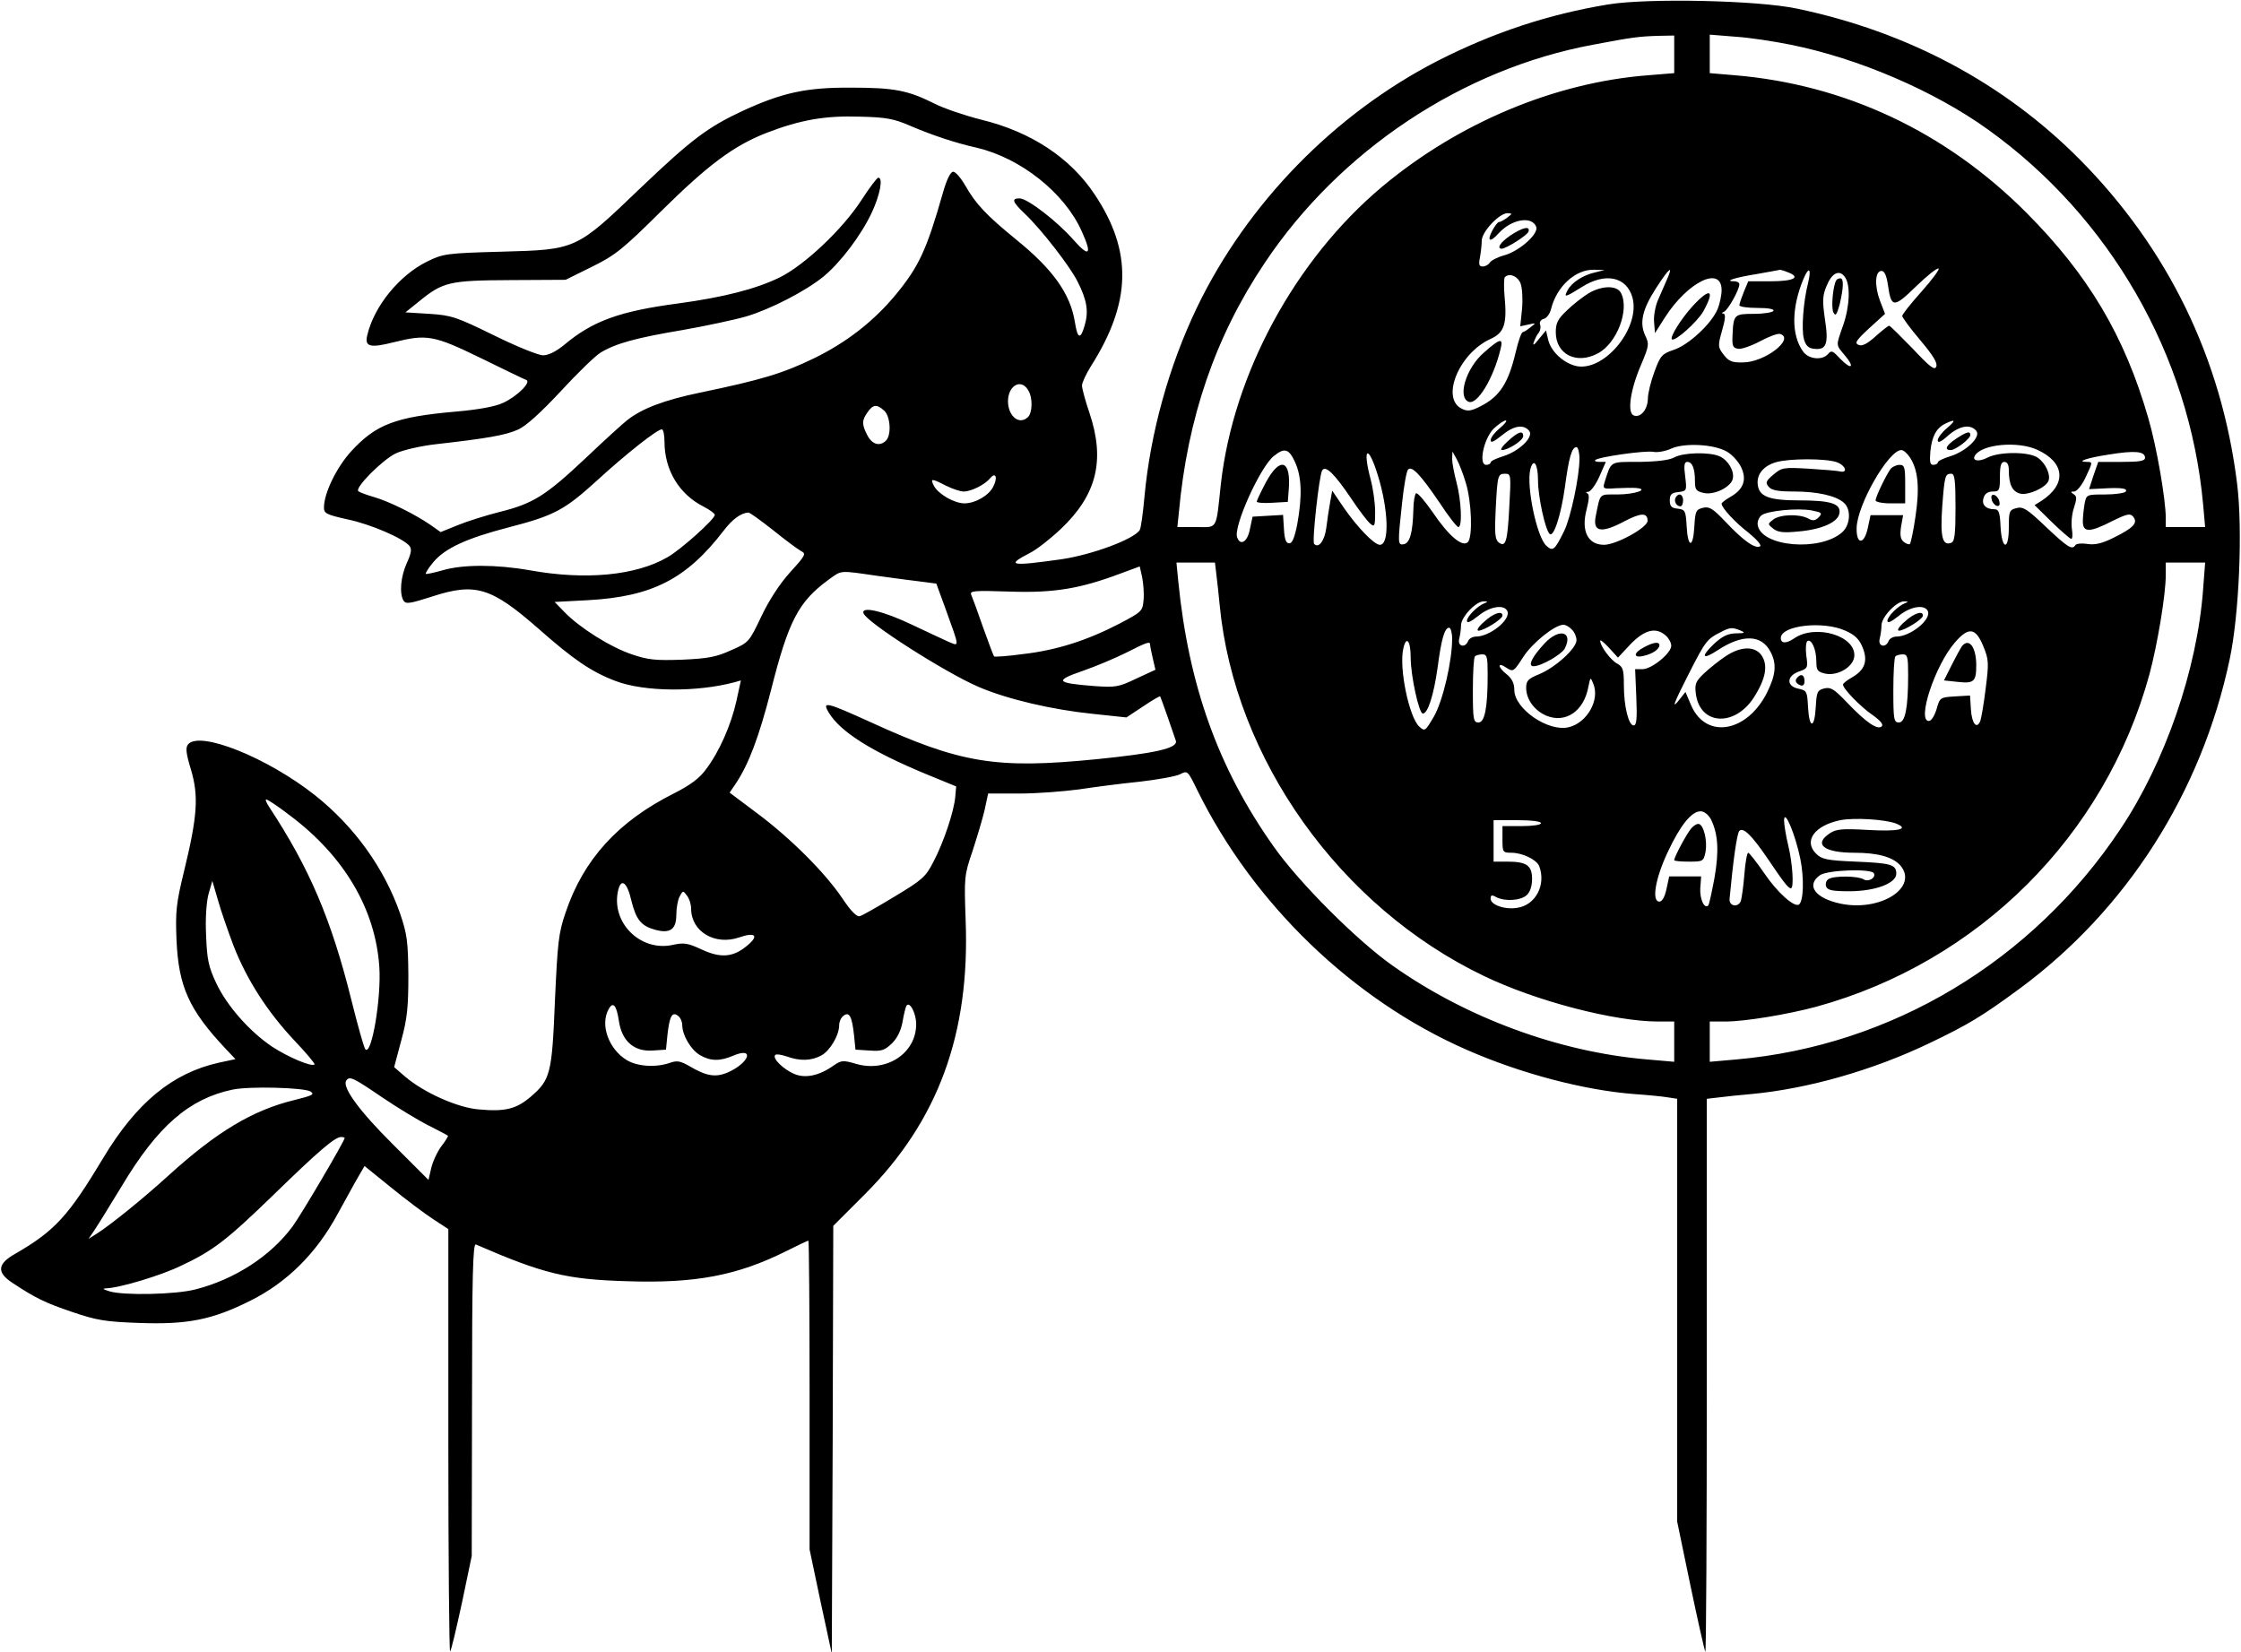 <?xml version="1.0" encoding="UTF-8" standalone="yes"?>
<svg version="1.0" xmlns="http://www.w3.org/2000/svg" width="200.000mm" height="147.459mm" viewBox="0 0 756 558" preserveAspectRatio="xMidYMid meet">
  <g transform="translate(0,558) scale(0.1,-0.1)" fill="#000000" stroke="none">
    <path d="M5427 5565 c-201 -33 -389 -95 -577 -191 -348 -179 -643 -482 -812
-833 -94 -196 -157 -422 -177 -638 -5 -56 -12 -107 -16 -113 -19 -31 -162 -84
-266 -99 -171 -24 -187 -21 -106 21 23 11 70 48 106 82 121 115 150 232 96
392 -14 41 -25 82 -25 92 0 10 14 39 30 65 137 216 141 388 13 580 -82 124
-215 212 -384 253 -55 14 -126 38 -157 54 -90 45 -136 54 -282 54 -151 1 -232
-17 -365 -78 -118 -55 -173 -96 -344 -259 -220 -211 -217 -210 -471 -217 -186
-5 -198 -7 -251 -33 -94 -46 -180 -151 -203 -250 -9 -38 10 -43 89 -23 112 28
136 24 294 -53 78 -38 147 -72 154 -74 19 -7 -32 -57 -79 -78 -25 -12 -86 -23
-158 -29 -205 -18 -270 -43 -354 -134 -50 -55 -92 -142 -92 -190 0 -20 8 -24
79 -40 78 -16 189 -64 210 -90 8 -10 6 -24 -9 -57 -21 -46 -26 -104 -11 -128
8 -12 23 -9 95 14 147 48 200 32 359 -107 120 -106 180 -147 262 -178 97 -37
275 -38 402 -4 l21 6 -15 -69 c-18 -81 -58 -172 -102 -230 -22 -31 -53 -54
-108 -82 -190 -95 -307 -224 -367 -403 -24 -69 -27 -102 -36 -298 -10 -247
-15 -267 -83 -325 -47 -40 -85 -50 -172 -42 -72 5 -188 57 -251 111 l-37 32
24 90 c20 73 24 112 24 219 -1 116 -4 139 -28 210 -54 154 -154 293 -287 399
-162 128 -390 219 -429 172 -9 -11 -7 -30 10 -86 26 -88 22 -155 -23 -340 -27
-111 -30 -137 -26 -235 7 -157 42 -235 165 -366 l34 -36 -56 -12 c-157 -35
-278 -135 -390 -321 -118 -197 -164 -247 -297 -324 -61 -34 -64 -63 -11 -98
77 -51 111 -68 203 -99 82 -28 112 -33 226 -37 164 -6 248 11 377 76 122 61
221 159 292 290 28 50 59 108 71 128 l21 36 89 -72 c49 -40 113 -88 142 -107
l52 -34 0 -716 c0 -394 3 -714 6 -710 4 3 21 77 40 164 l33 158 1 529 c0 419
3 527 13 523 228 -99 306 -118 509 -124 232 -8 374 19 540 102 38 19 71 35 74
35 2 0 4 -235 4 -522 l0 -521 37 -176 38 -176 3 722 2 723 108 108 c246 247
354 540 339 925 -5 143 -5 150 23 232 15 46 34 109 41 139 l12 56 106 0 c58 0
149 7 201 14 52 8 145 20 205 26 61 7 122 18 136 25 25 13 26 13 58 -53 189
-384 524 -708 909 -877 184 -81 398 -137 567 -150 44 -3 95 -8 113 -11 l32 -5
0 -714 0 -714 45 -217 c25 -120 48 -220 50 -223 3 -2 5 417 5 932 l0 936 43 5
c23 3 71 8 107 11 193 18 412 81 600 171 132 63 180 92 305 184 363 267 616
664 711 1114 32 151 44 439 25 592 -52 422 -233 794 -531 1095 -256 258 -582
432 -956 510 -132 28 -503 36 -637 14z m223 -169 l0 -63 -86 -7 c-317 -24
-643 -161 -901 -377 -294 -247 -502 -632 -544 -1003 -17 -160 -10 -146 -83
-146 l-64 0 5 48 c29 320 123 595 290 844 254 380 667 655 1109 737 132 25
154 28 222 30 l52 1 0 -64z m393 33 c229 -46 485 -156 666 -286 413 -296 681
-763 727 -1265 l7 -78 -67 0 -66 0 0 31 c0 62 -31 242 -59 337 -80 278 -203
484 -411 693 -273 274 -613 434 -987 465 l-83 7 0 65 0 65 87 -7 c48 -3 132
-16 186 -27z m-2973 -274 c75 -32 153 -58 225 -74 148 -35 296 -152 354 -282
36 -79 26 -90 -27 -30 -55 63 -156 141 -183 141 -28 0 -24 -12 17 -51 57 -54
152 -177 178 -228 33 -64 39 -103 25 -150 -14 -49 -24 -46 -33 11 -15 95 -74
178 -196 277 -103 84 -138 121 -174 184 -15 26 -33 47 -41 47 -9 0 -22 -26
-35 -72 -55 -193 -81 -248 -158 -342 -75 -91 -168 -163 -277 -216 -105 -51
-178 -73 -385 -116 -120 -25 -195 -53 -246 -93 -13 -10 -76 -67 -139 -127
-137 -129 -179 -155 -292 -183 -47 -12 -111 -32 -142 -45 l-57 -23 -34 24
c-52 36 -139 79 -190 94 -25 7 -49 16 -54 20 -13 11 81 106 127 128 24 11 83
25 137 31 168 19 233 30 275 49 26 11 77 57 144 129 57 62 118 121 135 131 51
31 120 50 275 76 80 14 178 35 216 46 82 24 202 86 262 135 57 47 127 139 163
216 28 60 39 118 22 118 -4 0 -30 -34 -57 -76 -65 -100 -193 -220 -276 -261
-80 -39 -189 -67 -344 -88 -196 -26 -288 -59 -384 -140 -27 -22 -53 -35 -71
-35 -16 0 -90 30 -165 67 -127 62 -143 68 -218 73 l-82 5 46 37 c81 66 102 71
310 72 l185 1 89 44 c79 39 104 59 234 188 159 157 245 221 355 264 114 44
198 59 316 55 88 -2 115 -7 170 -31z m2016 -310 c-11 -8 -23 -15 -28 -15 -4 0
-14 -13 -23 -30 -18 -35 -7 -40 21 -9 44 49 113 61 128 23 9 -23 -55 -81 -107
-96 -23 -6 -46 -18 -50 -25 -4 -7 -15 -13 -24 -13 -12 0 -14 7 -9 31 3 17 6
43 6 56 0 30 59 93 87 93 17 -1 17 -1 -1 -15z m1399 -250 c-36 -40 -65 -77
-65 -82 0 -5 27 -42 61 -82 43 -51 59 -77 54 -89 -5 -14 -21 -2 -80 61 -41 42
-76 77 -79 77 -3 0 -24 -16 -46 -36 -28 -25 -45 -34 -57 -29 -15 6 -9 15 35
56 l54 49 -17 44 c-19 50 -17 101 5 101 10 0 17 -15 22 -49 11 -76 19 -77 95
-3 37 36 71 63 76 60 4 -2 -22 -38 -58 -78z m-1102 65 c-41 -9 -79 -34 -93
-60 -14 -26 -9 -25 47 10 80 51 152 36 172 -35 27 -100 -91 -247 -186 -232
-44 8 -90 49 -99 91 l-7 30 -24 -29 c-16 -21 -22 -24 -17 -10 4 11 11 26 17
32 5 7 7 19 4 27 -3 8 2 16 12 19 10 2 21 17 25 33 19 77 83 135 146 133 l35
-1 -32 -8z m242 -25 c-8 -19 -22 -51 -31 -71 -8 -20 -14 -52 -12 -72 l3 -37
33 52 c78 122 192 177 192 93 0 -17 -6 -46 -14 -65 -21 -49 -98 -121 -149
-137 -38 -13 -44 -19 -64 -74 -12 -32 -22 -73 -22 -91 -1 -37 -25 -65 -48 -56
-22 9 -12 85 25 171 27 64 28 70 14 99 -20 43 -10 88 38 162 44 68 58 78 35
26z m410 25 c44 -17 18 -30 -60 -30 l-75 0 -15 -36 c-8 -20 -15 -40 -15 -45 0
-5 27 -9 61 -9 37 0 58 -4 54 -10 -3 -5 -33 -10 -66 -10 -66 0 -69 -2 -72 -71
-2 -38 1 -44 19 -47 11 -2 45 10 75 26 30 16 60 27 67 24 50 -16 -52 -96 -126
-96 -37 -1 -48 4 -65 26 -20 26 -20 30 -5 83 11 38 12 55 4 56 -6 0 -6 3 2 6
13 5 52 74 52 93 0 5 -7 10 -17 10 -36 0 -1 12 73 24 44 8 80 14 81 15 1 0 14
-3 28 -9z m67 -36 c-16 -62 -23 -157 -14 -189 6 -22 15 -31 34 -33 42 -5 50
16 37 100 -9 62 -8 80 5 111 18 45 43 58 62 32 20 -26 17 -100 -6 -165 -24
-69 -25 -63 6 -100 35 -41 23 -51 -15 -12 -25 27 -30 30 -41 17 -19 -23 -66
-19 -85 8 -40 56 -39 147 1 244 19 45 28 37 16 -13z m-971 -1 c6 -16 8 -53 5
-87 l-6 -58 28 6 c25 6 26 5 8 -8 -10 -9 -23 -17 -28 -18 -5 -2 -15 -32 -23
-66 -25 -106 -54 -151 -119 -184 -31 -16 -44 -18 -62 -9 -74 33 -12 187 95
236 47 21 57 50 48 145 -3 32 -2 61 1 64 15 15 43 4 53 -21z m-1661 -364 c14
-25 12 -73 -2 -87 -29 -29 -67 1 -68 52 0 56 47 80 70 35z m-488 -66 c21 -19
25 -82 6 -101 -21 -21 -47 -13 -63 18 -19 37 -19 50 1 78 18 26 31 28 56 5z
m2079 -59 c-17 -14 -31 -32 -31 -41 0 -10 11 -5 37 16 41 34 74 39 93 16 17
-20 -33 -69 -88 -86 -23 -7 -42 -16 -42 -21 0 -4 -7 -8 -15 -8 -27 0 -8 90 26
123 16 15 34 27 40 27 6 0 -3 -12 -20 -26z m1510 0 c-17 -14 -31 -33 -31 -41
0 -10 11 -6 35 16 38 33 75 40 95 16 17 -20 -33 -69 -88 -86 -23 -7 -42 -16
-42 -21 0 -4 -7 -8 -15 -8 -11 0 -13 10 -10 45 5 51 20 79 50 94 35 17 38 12
6 -15z m-4331 -46 c0 -95 49 -177 132 -219 21 -11 38 -23 38 -28 0 -14 -114
-117 -160 -143 -107 -62 -277 -78 -465 -44 -114 20 -226 20 -294 0 -29 -8 -55
-14 -57 -12 -2 2 9 20 25 39 39 47 112 81 255 118 155 40 189 59 299 159 95
87 202 172 218 172 5 0 9 -19 9 -42z m3589 -34 c17 -10 38 -33 47 -52 20 -42
8 -75 -36 -100 -16 -9 -30 -20 -30 -23 0 -14 45 -63 92 -99 27 -22 44 -42 38
-45 -16 -10 -58 20 -116 82 -44 46 -55 53 -77 48 -24 -6 -26 -12 -29 -63 -4
-74 -22 -74 -26 0 -3 53 -5 57 -30 60 -21 2 -27 8 -27 28 0 20 6 26 29 28 28
4 29 4 23 53 -5 37 -3 49 7 49 17 0 26 -22 26 -65 0 -29 4 -34 30 -40 36 -8
93 21 98 49 5 26 -16 62 -45 75 -34 15 -123 13 -153 -4 -17 -9 -56 -14 -118
-15 -101 0 -94 4 -117 -68 -7 -23 -5 -24 37 -21 23 1 54 2 68 1 49 -4 -3 -22
-62 -22 -63 0 -57 6 -73 -73 -11 -54 19 -59 96 -18 57 30 79 30 79 2 0 -23
-106 -81 -147 -81 -55 0 -78 47 -59 119 9 36 10 52 2 55 -6 2 -4 5 4 5 8 1 25
24 37 51 l22 50 -21 0 c-12 0 -18 3 -15 6 11 11 169 33 196 28 14 -3 42 2 61
11 45 20 146 15 189 -11z m1047 7 c94 -43 100 -116 15 -172 l-24 -15 58 -57
c32 -31 62 -57 66 -57 4 0 5 15 2 34 -3 19 0 51 7 71 10 31 10 39 -1 46 -11 7
-11 9 2 9 8 0 25 20 37 45 26 55 26 55 5 55 -38 0 2 14 76 25 86 14 121 11
121 -11 0 -11 -18 -14 -79 -14 l-79 0 -16 -46 -15 -46 42 2 c65 4 89 1 82 -10
-3 -5 -35 -10 -69 -10 -63 0 -64 0 -70 -31 -3 -17 -6 -44 -6 -60 0 -38 23 -38
99 1 51 25 61 27 71 15 17 -21 1 -38 -66 -71 -40 -20 -64 -25 -89 -21 -19 3
-37 1 -40 -4 -11 -17 -25 -9 -99 61 -64 61 -78 70 -100 64 -24 -6 -26 -10 -26
-66 0 -80 -24 -75 -28 5 -2 46 -6 57 -20 57 -30 0 -45 16 -37 39 4 14 15 21
31 21 22 0 24 4 24 50 0 38 4 50 15 50 10 0 15 -10 15 -27 0 -50 12 -73 38
-80 27 -7 87 20 96 43 8 21 -10 60 -36 78 -29 21 -129 21 -169 1 -30 -16 -55
-12 -43 7 24 38 144 49 210 19z m-1546 -30 c0 -61 -30 -201 -52 -245 -32 -65
-38 -69 -60 -49 -32 29 -68 200 -54 258 11 41 26 18 26 -38 0 -54 24 -165 39
-180 14 -14 39 65 52 159 13 98 23 134 39 134 5 0 10 -18 10 -39z m-960 -13
c22 -49 24 -114 7 -208 -9 -46 -17 -65 -27 -65 -11 0 -16 13 -18 48 l-3 48
-52 -3 -51 -3 -9 -42 c-8 -43 -32 -58 -43 -28 -14 35 78 239 124 275 36 29 51
25 72 -22z m2076 17 c28 -42 33 -103 19 -198 -7 -49 -16 -91 -19 -94 -3 -3
-12 0 -21 7 -11 9 -13 23 -9 51 l7 39 -55 0 -55 0 -9 -42 c-12 -58 -39 -59
-38 -2 1 78 108 264 151 264 7 0 20 -11 29 -25z m-1797 -60 c36 -116 40 -235
7 -235 -19 0 -75 58 -121 124 l-40 59 -7 -39 c-4 -22 -10 -61 -13 -87 -6 -44
-26 -70 -41 -54 -8 7 17 232 27 248 11 19 41 -10 99 -96 26 -39 55 -77 64 -84
14 -12 16 -8 16 40 0 30 -7 79 -15 109 -29 109 -9 122 24 15z m297 -25 c20
-65 24 -184 7 -201 -18 -18 -64 20 -118 100 -27 39 -52 68 -57 65 -4 -3 -9
-29 -9 -57 -2 -76 -12 -111 -32 -115 -21 -4 -21 2 -6 140 6 57 15 107 20 112
13 14 42 -17 106 -111 30 -46 59 -83 64 -83 14 0 10 89 -6 150 -8 30 -15 66
-15 80 l1 25 14 -25 c8 -14 22 -50 31 -80z m1253 69 c30 -11 39 -38 10 -31 -8
2 -55 6 -104 9 -86 5 -92 4 -120 -20 -25 -21 -28 -27 -16 -41 10 -12 31 -16
85 -16 79 0 142 -14 169 -38 25 -22 22 -74 -5 -99 -74 -67 -275 -50 -286 24
-2 11 4 25 12 32 19 16 122 26 171 17 34 -7 36 -9 23 -23 -12 -12 -20 -13 -36
-4 -30 16 -95 14 -118 -4 -19 -15 -19 -15 1 -31 16 -12 34 -14 85 -9 80 7 134
32 138 62 5 32 -30 43 -136 43 -102 0 -136 13 -140 54 -4 34 20 63 62 75 45
13 168 13 205 0z m-2849 -83 c-15 -30 -61 -56 -97 -56 -34 0 -88 31 -103 59
-13 26 -9 26 40 1 22 -11 49 -20 60 -20 26 0 72 23 90 45 19 23 26 1 10 -29z
m1743 -68 c-6 -118 -12 -139 -37 -119 -11 10 -13 32 -9 109 6 117 7 122 32
122 20 0 20 -5 14 -112z m1507 -2 c0 -89 -3 -115 -14 -119 -30 -12 -38 19 -31
120 8 108 10 113 31 113 11 0 14 -21 14 -114z m-3994 -76 c41 -33 84 -65 95
-71 18 -9 16 -14 -37 -72 -35 -39 -71 -94 -97 -149 -41 -86 -42 -88 -102 -114
-50 -23 -78 -28 -165 -32 -89 -3 -115 -1 -170 18 -72 24 -177 90 -228 143
l-33 34 113 6 c216 12 332 71 458 235 29 38 57 59 83 61 4 1 41 -26 83 -59z
m1498 -152 c3 -24 8 -70 11 -102 50 -519 406 -1019 892 -1252 176 -85 441
-154 589 -154 l54 0 0 -68 0 -68 -92 8 c-296 25 -609 140 -858 316 -121 85
-316 280 -402 402 -188 265 -288 545 -323 898 l-6 62 65 0 65 0 5 -42z m3332
-50 c-20 -269 -128 -582 -279 -808 -297 -446 -773 -732 -1296 -778 l-91 -8 0
68 0 68 53 0 c66 0 210 24 307 50 549 151 976 578 1125 1123 27 101 55 268 55
335 l0 42 66 0 67 0 -7 -92z m-3578 -33 c-3 -39 -5 -41 -83 -82 -108 -56 -211
-89 -324 -102 -51 -7 -95 -10 -98 -8 -2 3 -19 47 -37 98 -18 52 -36 101 -40
110 -6 14 9 15 131 11 150 -5 237 10 373 61 l65 24 8 -36 c4 -20 7 -54 5 -76z
m-898 80 c58 -8 126 -17 152 -20 l46 -6 30 -82 c50 -139 49 -130 10 -114 -18
8 -73 34 -122 57 -96 46 -172 64 -164 39 9 -30 277 -201 389 -249 98 -42 249
-77 386 -91 l113 -12 56 37 c31 21 57 36 58 34 3 -5 47 -131 53 -150 7 -25
-69 -42 -267 -62 -341 -34 -460 -14 -764 125 -150 68 -165 72 -141 32 39 -65
146 -132 330 -208 l100 -41 -3 -35 c-4 -48 -39 -154 -74 -220 -26 -51 -38 -61
-131 -117 -56 -34 -109 -64 -117 -66 -10 -4 -30 16 -60 61 -59 87 -174 202
-288 287 l-92 69 21 31 c44 66 78 157 119 316 59 234 93 298 194 372 46 33 34
32 166 13z m2050 -92 c-24 -9 -60 -45 -60 -60 0 -9 13 -3 37 16 41 34 90 41
100 16 10 -29 -60 -85 -107 -85 -11 0 -23 -7 -26 -15 -10 -25 -37 -18 -30 8 3
12 6 32 6 45 0 28 51 82 77 81 14 0 14 -2 3 -6z m1420 0 c-24 -9 -60 -45 -60
-60 0 -9 13 -3 37 16 41 34 90 41 100 16 10 -29 -60 -85 -107 -85 -11 0 -23
-7 -26 -15 -10 -25 -37 -18 -30 8 3 12 6 32 6 45 0 28 51 82 77 81 14 0 14 -2
3 -6z m-1126 -89 c9 -8 16 -25 16 -36 0 -28 -71 -92 -126 -115 -37 -15 -44
-22 -44 -46 0 -39 28 -77 68 -94 65 -27 127 15 142 97 7 34 7 35 17 10 22 -54
-21 -131 -83 -146 -69 -17 -184 62 -184 126 0 22 -8 38 -25 52 -32 25 -33 44
-2 23 23 -15 25 -14 57 36 31 48 107 109 136 109 7 0 20 -7 28 -16z m924 -4
c32 -14 47 -29 58 -56 19 -46 8 -77 -36 -102 -16 -9 -30 -20 -30 -24 0 -14 59
-75 100 -103 27 -19 37 -32 31 -38 -14 -14 -54 14 -117 80 -44 46 -55 53 -77
48 -24 -6 -26 -12 -29 -63 -4 -74 -22 -74 -26 -1 -3 54 -4 57 -32 63 -42 8
-41 43 1 58 30 10 31 13 25 54 -3 24 -1 46 4 49 14 8 30 -29 30 -69 0 -30 4
-35 30 -41 41 -9 94 22 98 57 8 70 -130 112 -203 62 -26 -18 -45 -18 -45 1 0
43 143 59 218 25z m-1328 -27 c0 -76 -31 -209 -61 -262 -30 -51 -31 -52 -50
-35 -34 31 -69 197 -54 263 10 46 25 28 25 -30 0 -61 28 -189 41 -189 17 0 37
63 50 156 13 99 24 134 39 134 5 0 10 -17 10 -37z m975 27 c16 -7 13 -9 -17
-9 -28 -1 -46 -10 -74 -36 -46 -44 -39 -55 13 -21 83 55 148 53 178 -5 22 -41
18 -78 -11 -137 -67 -135 -205 -160 -256 -46 l-20 47 -19 -24 c-30 -39 -22
-17 31 87 55 108 61 116 105 138 34 18 41 18 70 6z m-253 -17 c10 -9 18 -24
18 -34 0 -25 -66 -79 -97 -79 l-25 0 4 -95 c3 -72 1 -95 -9 -95 -17 0 -33 64
-33 136 0 53 -3 62 -23 73 -22 12 -57 59 -57 77 0 5 13 -6 30 -24 l30 -33 43
46 c48 49 86 58 119 28z m1072 -36 c18 -44 19 -55 8 -141 -6 -51 -15 -101 -18
-110 -12 -31 -29 -10 -32 38 l-3 47 -51 -3 c-50 -3 -51 -4 -62 -43 -7 -23 -18
-40 -26 -40 -41 0 20 186 87 264 47 55 71 52 97 -12z m-2814 6 c0 -5 4 -25 9
-46 l9 -39 -65 -30 c-60 -29 -71 -30 -142 -25 -129 10 -135 18 -39 51 46 16
112 44 148 62 69 35 80 39 80 27z m1140 -102 c0 -112 -10 -161 -31 -161 -17 0
-19 9 -19 108 0 60 3 112 7 115 3 4 15 7 25 7 16 0 18 -9 18 -69z m1420 0 c0
-112 -10 -161 -31 -161 -17 0 -19 9 -19 108 0 60 3 112 7 115 3 4 15 7 25 7
16 0 18 -9 18 -69z m-5465 -475 c184 -138 289 -317 302 -512 7 -104 -26 -300
-47 -278 -5 5 -26 81 -48 169 -67 269 -141 443 -276 648 -10 15 -15 27 -11 27
5 0 41 -24 80 -54z m4799 -13 c24 -49 28 -106 12 -198 -9 -48 -18 -90 -21 -93
-13 -13 -29 21 -27 58 l3 40 -54 0 -54 0 -9 -42 c-6 -28 -15 -43 -24 -43 -27
0 -14 78 28 167 43 92 81 138 111 138 12 0 26 -11 35 -27z m302 -134 c13 -64
11 -144 -5 -154 -16 -10 -74 42 -117 106 -26 38 -51 69 -54 69 -4 0 -10 -33
-13 -72 -3 -40 -9 -81 -12 -91 -10 -24 -41 -17 -38 8 12 129 25 221 33 229 13
13 42 -15 95 -93 54 -80 70 -101 79 -101 11 0 6 83 -9 145 -8 33 -14 71 -14
85 1 40 38 -48 55 -131z m322 120 c49 -19 10 -28 -93 -22 -87 5 -108 3 -129
-11 -57 -37 -21 -66 82 -66 79 0 129 -14 155 -42 64 -74 -65 -158 -201 -130
-86 18 -118 62 -70 96 25 18 172 23 182 7 9 -15 -18 -31 -34 -21 -19 12 -101
13 -119 1 -8 -5 -11 -16 -8 -25 5 -13 22 -16 79 -16 87 0 158 27 158 59 0 31
-17 36 -137 41 -98 4 -115 8 -134 27 -43 43 -5 95 82 113 47 9 149 3 187 -11z
m-1198 1 c0 -6 -28 -10 -65 -10 l-65 0 0 -45 c0 -43 1 -45 30 -45 37 0 85 -23
94 -45 24 -63 -12 -132 -74 -141 -42 -7 -90 10 -90 31 0 12 4 14 19 5 30 -15
82 -12 103 7 11 10 18 30 18 54 0 46 -18 59 -84 59 l-46 0 0 70 0 70 80 0 c47
0 80 -4 80 -10z m-4415 -415 c45 -115 114 -222 205 -319 40 -42 71 -79 68 -81
-9 -9 -88 24 -143 60 -76 51 -153 138 -189 215 -26 55 -31 80 -34 160 -3 58 1
113 8 140 l13 45 19 -65 c10 -36 34 -105 53 -155z m1343 154 c16 -65 33 -86
80 -99 51 -14 72 1 72 51 0 22 5 50 11 61 11 21 12 21 25 3 8 -10 14 -30 14
-44 0 -77 80 -125 162 -97 55 19 68 6 28 -27 -47 -40 -89 -44 -154 -14 -47 22
-60 24 -97 16 -111 -25 -212 77 -185 186 10 40 30 25 44 -36z m-42 -407 c10
-68 51 -104 113 -100 l46 3 5 50 c7 63 16 80 36 64 8 -6 14 -20 14 -31 0 -34
29 -83 59 -101 36 -21 68 -22 114 -2 71 30 55 -23 -17 -56 -43 -19 -74 -14
-133 21 -30 17 -41 19 -66 10 -47 -16 -109 -12 -145 10 -60 37 -90 118 -61
171 15 28 27 15 35 -39z m1004 -11 c0 -98 -100 -164 -203 -134 -44 13 -50 12
-75 -5 -49 -35 -96 -45 -134 -29 -37 16 -75 53 -64 64 3 4 21 1 39 -5 44 -16
82 -15 116 3 29 15 61 68 61 103 0 11 6 25 14 31 20 16 29 -1 36 -64 l5 -50
48 -3 c41 -3 51 1 76 25 18 18 30 44 35 72 4 24 10 49 13 54 11 17 33 -25 33
-62z m-1805 -246 c53 -36 124 -79 158 -96 34 -17 64 -33 66 -35 1 -1 -9 -18
-23 -36 -14 -19 -29 -52 -34 -74 l-9 -39 -120 120 c-113 112 -172 193 -158
215 11 17 23 11 120 -55z m-241 19 c16 -10 7 -14 -53 -29 -141 -34 -263 -107
-426 -255 -89 -81 -195 -166 -240 -195 l-30 -19 17 25 c9 13 52 82 95 153 122
204 228 295 374 326 57 12 239 7 263 -6z m116 -157 c0 -10 -146 -258 -176
-299 -74 -100 -195 -179 -329 -213 -66 -17 -242 -21 -290 -6 -22 7 -25 9 -9
10 46 2 183 43 251 76 109 51 154 86 313 240 152 148 207 195 228 195 6 0 12
-2 12 -3z"/>
    <path d="M5097 4785 c-34 -23 -48 -45 -29 -45 15 1 86 45 90 58 6 20 -20 14
-61 -13z"/>
    <path d="M5360 4589 c-19 -12 -52 -37 -72 -57 -31 -29 -38 -43 -38 -74 0 -74
69 -110 141 -72 65 33 109 148 79 205 -14 26 -65 25 -110 -2z"/>
    <path d="M5712 4546 c-39 -43 -77 -104 -70 -112 10 -9 85 58 106 94 41 74 24
83 -36 18z"/>
    <path d="M6197 4633 c-11 -19 -18 -94 -9 -109 7 -13 11 -7 21 29 13 56 14 87
2 87 -6 0 -12 -3 -14 -7z"/>
    <path d="M5007 4389 c-60 -52 -90 -151 -51 -166 29 -11 84 79 108 180 9 37 -3
34 -57 -14z"/>
    <path d="M5088 4090 c-18 -16 -27 -30 -20 -30 22 0 72 33 72 47 0 21 -17 15
-52 -17z"/>
    <path d="M6603 4099 c-34 -22 -43 -39 -19 -39 16 0 66 38 66 51 0 14 -12 11
-47 -12z"/>
    <path d="M5655 3900 c-7 -12 2 -30 16 -30 5 0 9 9 9 20 0 21 -15 27 -25 10z"/>
    <path d="M6722 3894 c1 -9 9 -19 16 -22 9 -3 13 2 10 14 -1 9 -9 19 -16 22 -9
3 -13 -2 -10 -14z"/>
    <path d="M4271 3951 c-17 -32 -31 -62 -31 -65 0 -4 24 -6 53 -4 l52 3 3 39 c9
103 -29 116 -77 27z"/>
    <path d="M6382 3998 c-15 -19 -52 -96 -52 -108 0 -5 22 -10 50 -10 l50 0 0 65
c0 57 -2 65 -19 65 -10 0 -23 -6 -29 -12z"/>
    <path d="M5008 3480 c-19 -16 -27 -30 -19 -30 18 0 81 39 81 51 0 18 -31 8
-62 -21z"/>
    <path d="M6428 3480 c-19 -16 -27 -30 -19 -30 18 0 81 39 81 51 0 18 -31 8
-62 -21z"/>
    <path d="M5213 3408 c-43 -46 -59 -78 -38 -78 26 0 93 39 105 59 30 58 -18 71
-67 19z"/>
    <path d="M6067 3293 c-11 -10 -8 -20 8 -27 10 -4 15 1 15 14 0 20 -11 26 -23
13z"/>
    <path d="M5824 3364 c-21 -14 -54 -40 -72 -57 -30 -28 -33 -37 -29 -70 14
-107 132 -113 197 -11 39 62 47 106 26 139 -22 34 -71 33 -122 -1z"/>
    <path d="M5548 3394 c-37 -19 -37 -38 -1 -29 31 7 53 23 53 36 0 13 -21 10
-52 -7z"/>
    <path d="M6622 3398 c-5 -7 -21 -36 -35 -64 l-26 -52 47 -5 c54 -6 62 1 62 56
0 61 -24 94 -48 65z"/>
    <path d="M5708 2783 c-15 -17 -58 -97 -58 -108 0 -3 22 -5 50 -5 48 0 49 1 56
34 6 37 -6 88 -22 93 -6 2 -17 -4 -26 -14z"/>
  </g>
</svg>